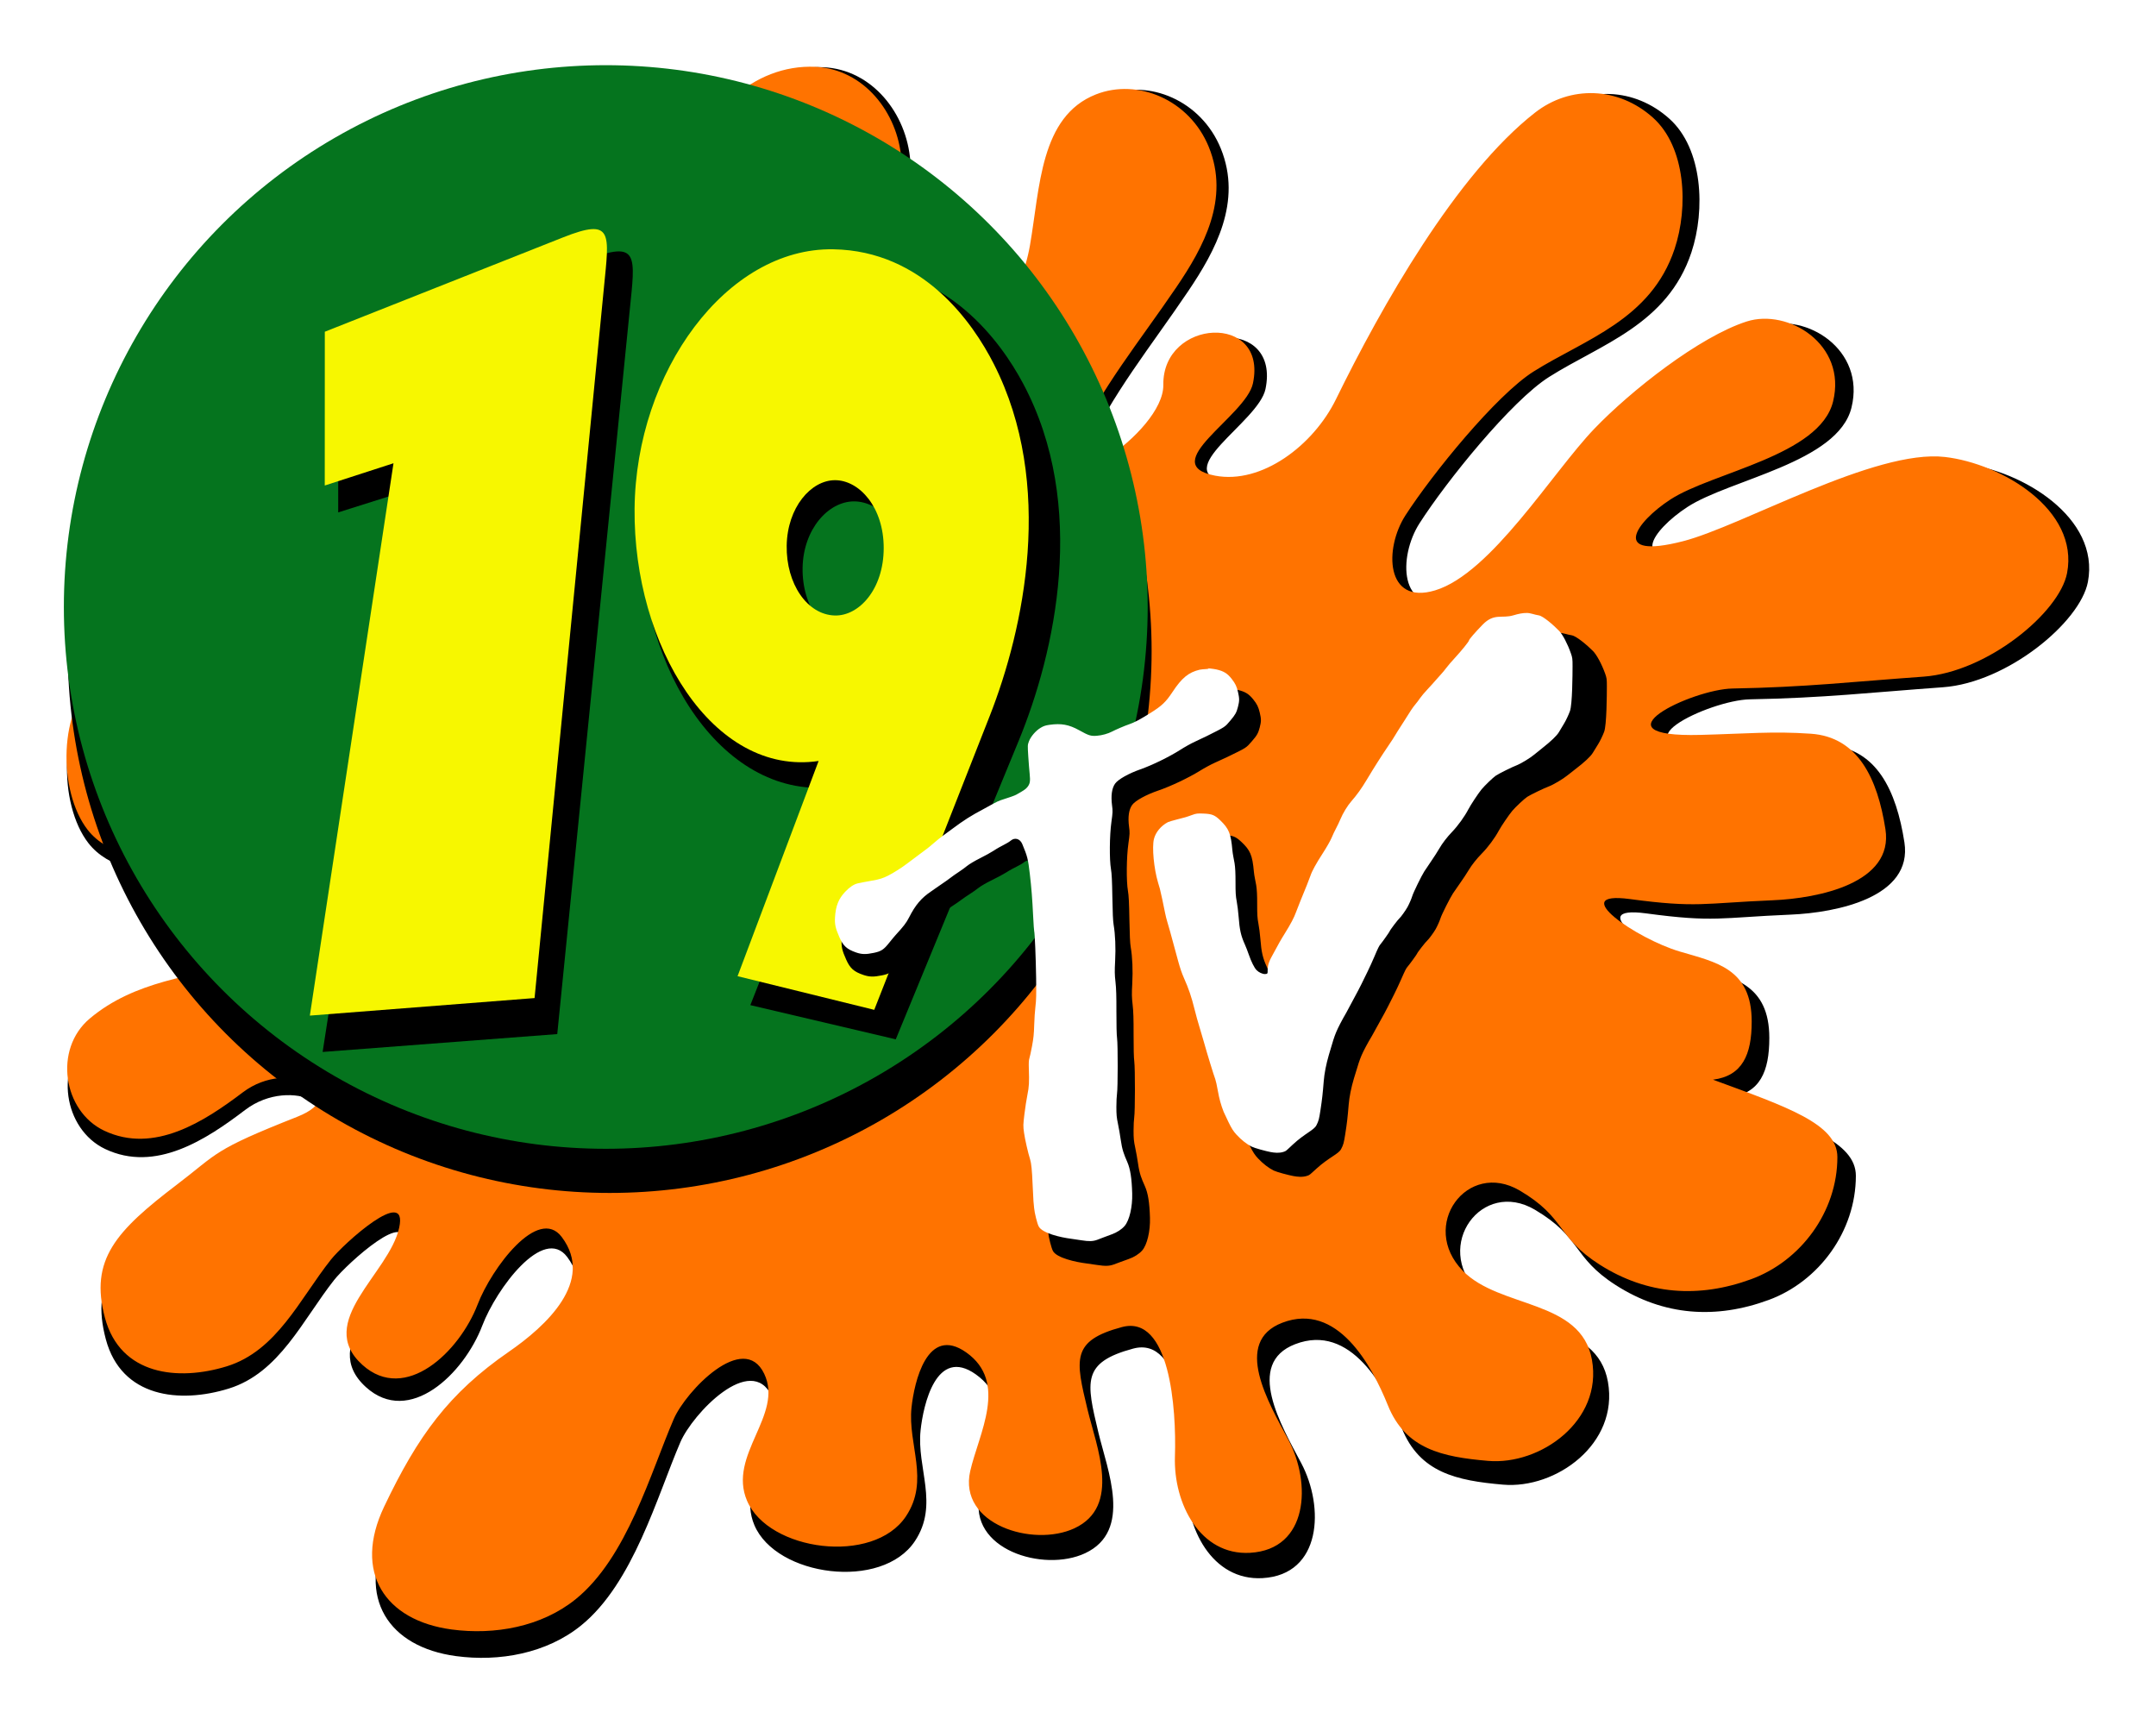 <?xml version="1.0" encoding="UTF-8" standalone="no"?>
<svg
   xmlns:dc="http://purl.org/dc/elements/1.1/"
   xmlns:cc="http://creativecommons.org/ns#"
   xmlns:rdf="http://www.w3.org/1999/02/22-rdf-syntax-ns#"
   xmlns:svg="http://www.w3.org/2000/svg"
   xmlns="http://www.w3.org/2000/svg"
   xmlns:sodipodi="http://sodipodi.sourceforge.net/DTD/sodipodi-0.dtd"
   xmlns:inkscape="http://www.inkscape.org/namespaces/inkscape"
   version="1.1"
   id="svg2"
   width="650"
   height="520"
   viewBox="0 0 650 520"
   sodipodi:docname="Nickelodeon El Salvador 19 (1999).svg"
   inkscape:version="1.0.1 (3bc2e813f5, 2020-09-07)">
  <defs
     id="defs6">
    <filter
       inkscape:collect="always"
       style="color-interpolation-filters:sRGB"
       id="filter998"
       x="-0.019"
       width="1.038"
       y="-0.019"
       height="1.038">
      <feGaussianBlur
         inkscape:collect="always"
         stdDeviation="0.761"
         id="feGaussianBlur1000" />
    </filter>
    <filter
       inkscape:collect="always"
       style="color-interpolation-filters:sRGB"
       id="filter1002"
       x="-0.035"
       width="1.07"
       y="-0.013"
       height="1.026">
      <feGaussianBlur
         inkscape:collect="always"
         stdDeviation="0.369"
         id="feGaussianBlur1004" />
    </filter>
    <filter
       inkscape:collect="always"
       style="color-interpolation-filters:sRGB"
       id="filter1021"
       x="-0.029"
       width="1.057"
       y="-0.014"
       height="1.028">
      <feGaussianBlur
         inkscape:collect="always"
         stdDeviation="0.382"
         id="feGaussianBlur1023" />
    </filter>
    <filter
       inkscape:collect="always"
       style="color-interpolation-filters:sRGB"
       id="filter1040"
       x="-0.017"
       width="1.035"
       y="-0.02"
       height="1.041">
      <feGaussianBlur
         inkscape:collect="always"
         stdDeviation="0.497"
         id="feGaussianBlur1042" />
    </filter>
    <filter
       inkscape:collect="always"
       style="color-interpolation-filters:sRGB"
       id="filter1059"
       x="-0.017"
       width="1.033"
       y="-0.021"
       height="1.043">
      <feGaussianBlur
         inkscape:collect="always"
         stdDeviation="1.252"
         id="feGaussianBlur1061" />
    </filter>
  </defs>
  <sodipodi:namedview
     pagecolor="#ffffff"
     bordercolor="#666666"
     borderopacity="1"
     objecttolerance="10"
     gridtolerance="10"
     guidetolerance="10"
     inkscape:pageopacity="0"
     inkscape:pageshadow="2"
     inkscape:window-width="1920"
     inkscape:window-height="1017"
     id="namedview4"
     showgrid="false"
     inkscape:zoom="0.5"
     inkscape:cx="260.30738"
     inkscape:cy="405.60929"
     inkscape:window-x="-8"
     inkscape:window-y="-8"
     inkscape:window-maximized="1"
     inkscape:current-layer="g10" />
  <g
     inkscape:groupmode="layer"
     inkscape:label="Image"
     id="g10">
    <path
       id="path2800-3"
       style="opacity:1;fill:#000000;fill-opacity:1;stroke:none;stroke-width:0.047;filter:url(#filter1059)"
       d="m 75.238,25.997 c -0.753,6.294 2.486,11.769 3.412,17.72 0.766,4.92 -2.679,9.195 -7.488,8.925 -4.724,-0.265 -5.992,-5.655 -5.73,-9.855 0.311,-4.989 0.632,-10.944 -3.212,-14.77 -3.688,-3.671 -9.655,-3.175 -13.001,0.284 -2.629,2.719 -5.015,6.659 -3.723,10.778 2.052,6.541 9.35,9.041 11.872,15.337 1.471,3.673 0.023,11.441 -4.18,9.446 -5.049,-2.397 -4.532,-10.068 -6.768,-15.078 -2.101,-4.707 -7.913,-6.539 -11.752,-2.363 -2.969,3.23 -3.015,8.269 0.028,11.381 3.752,3.838 7.237,7.727 12.472,9.163 3.121,0.856 7.153,-0.905 7.096,2.667 -0.103,6.493 -11.561,3.767 -16.736,1.321 -6.372,-3.012 -12.205,-2.681 -15.585,-0.171 -3.579,2.657 -3.606,10.301 -0.916,13.743 3.502,4.482 13.31,2.152 17.908,4.164 5.102,2.233 0.544,6.629 -3.769,7.757 -4.814,1.26 -9.897,1.621 -13.953,5.029 -3.275,2.752 -2.4,8.332 1.299,10.08 4.481,2.118 9.001,-0.838 12.45,-3.447 4.183,-3.164 10.105,0.137 4.889,2.195 -7.663,3.023 -7.054,3.235 -10.793,6.081 -5.469,4.163 -7.89,6.754 -6.482,11.988 1.388,5.16 6.569,5.699 10.931,4.358 4.509,-1.387 6.571,-6.061 9.363,-9.584 1.146,-1.447 6.97,-6.706 6.139,-2.88 -0.9,4.145 -7.61,8.452 -3.301,12.335 3.852,3.47 8.705,-1.158 10.349,-5.438 1.248,-3.249 5.439,-8.872 7.556,-6.055 2.986,3.974 -1.426,8.011 -4.753,10.309 -5.383,3.718 -8.167,7.535 -11.209,13.927 -2.804,5.892 0.073,10.225 6.066,11.029 3.846,0.516 8.059,-0.232 11.135,-2.714 4.63,-3.735 6.745,-11.395 8.821,-16.193 1.084,-2.506 6.277,-7.941 8.127,-4.069 1.767,3.7 -3.298,7.3 -1.543,11.408 1.933,4.526 11.34,5.802 14.275,1.404 2.167,-3.247 0.144,-6.447 0.503,-9.79 0.242,-2.253 1.398,-7.431 4.918,-4.94 3.79,2.682 1.124,7.291 0.356,10.658 -1.093,4.793 5.644,6.871 9.356,5.146 4.248,-1.974 1.985,-7.33 1.183,-10.671 -1.079,-4.49 -1.499,-6.184 3.087,-7.413 4.297,-1.151 4.908,7.3 4.765,11.628 -0.14,4.228 2.263,8.905 6.741,8.655 5.267,-0.294 5.523,-6.274 3.447,-10.162 -1.788,-3.348 -5.026,-8.798 -0.539,-10.514 4.923,-1.882 8.021,3.799 9.481,7.423 1.585,3.934 4.879,4.637 8.998,4.992 4.702,0.405 10.312,-3.595 9.335,-9.083 -0.971,-5.456 -8.269,-4.584 -11.601,-7.997 -3.949,-4.046 0.391,-9.986 5.111,-7.212 4.162,2.446 3.302,4.182 7.177,6.653 4.291,2.736 8.932,3.033 13.627,1.31 4.432,-1.626 7.735,-6.04 7.735,-10.969 0,-2.992 -4.54,-4.512 -11.174,-6.956 2.644,-0.336 3.477,-2.25 3.477,-5.22 0,-4.787 -3.218,-5.333 -6.477,-6.3 -3.84,-1.139 -10.239,-5.485 -4.468,-4.71 6.048,0.812 6.588,0.369 12.828,0.109 4.132,-0.172 10.887,-1.543 10.131,-6.388 -0.713,-4.564 -2.466,-8.282 -6.691,-8.577 -3.431,-0.24 -5.781,-0.002 -9.929,0.105 -9.867,0.254 -0.758,-4.103 2.875,-4.168 6.585,-0.117 10.763,-0.609 17.171,-1.067 5.709,-0.409 12.213,-5.745 12.893,-9.31 1.086,-5.692 -5.862,-9.832 -10.968,-10.428 -6.292,-0.734 -18.224,6.205 -23.537,7.569 -6.59,1.692 -4.285,-1.704 -1.121,-3.756 3.778,-2.45 13.402,-3.926 14.601,-8.792 1.268,-5.143 -4.044,-8.388 -7.757,-7.197 -4.23,1.356 -10.409,6.214 -13.708,9.658 -3.738,3.902 -9.26,12.983 -14.281,14.502 -4.468,1.352 -4.589,-3.759 -2.671,-6.737 2.385,-3.703 8.153,-10.813 11.52,-12.931 4.587,-2.885 10.529,-4.63 12.659,-11.007 1.262,-3.779 1.008,-9.155 -1.943,-11.801 -3.112,-2.791 -7.431,-2.919 -10.589,-0.454 -7.072,5.519 -13.815,17.436 -17.891,25.764 -2.028,4.144 -6.675,7.658 -10.852,6.862 -5.363,-1.022 2.773,-5.341 3.396,-8.295 1.344,-6.376 -8.133,-5.814 -8.052,0.139 0.059,4.342 -10.625,11.096 -8.101,5.686 2.565,-5.499 5.912,-9.509 9.285,-14.482 2.414,-3.56 4.815,-7.907 2.897,-12.597 -1.738,-4.25 -6.404,-6.179 -10.132,-4.711 -5.028,1.979 -5.024,8.37 -5.933,13.583 -0.792,4.543 -4.07,10.289 -8.863,12.067 -4.965,1.842 -8.039,-2.614 -5.653,-7.065 2.063,-3.849 3.309,-8.263 2.966,-12.775 -0.318,-4.183 -3.377,-8.08 -7.72,-8.287 -5.612,-0.268 -10.489,4.386 -11.165,10.037 z"
       sodipodi:nodetypes="ssssssssssssssssssssssssssssssssssssssssssssssssssssssssscsssssssssssssssssssssssssssssssssssss"
       transform="matrix(3.39,0,0,3.411,-44.629,-34.157)" />
    <path
       id="path2800"
       style="opacity:1;fill:#ff7300;fill-opacity:1;stroke:none;stroke-width:0.157"
       d="m 208.373,53.819 c -2.527,21.116 8.342,39.482 11.449,59.445 2.569,16.506 -8.99,30.847 -25.128,29.942 -15.852,-0.889 -20.108,-18.973 -19.229,-33.062 1.044,-16.738 2.119,-36.716 -10.779,-49.55 -12.376,-12.314 -32.402,-10.653 -43.628,0.954 -8.821,9.12 -16.831,22.341 -12.495,36.159 6.886,21.943 31.378,30.332 39.84,51.451 4.938,12.324 0.079,38.384 -14.026,31.691 -16.942,-8.04 -15.21,-33.777 -22.713,-50.582 -7.05,-15.791 -26.554,-21.937 -39.438,-7.928 -9.964,10.834 -10.117,27.74 0.092,38.181 12.591,12.877 24.288,25.923 41.853,30.739 10.475,2.872 24.003,-3.036 23.812,8.946 -0.347,21.783 -38.798,12.637 -56.164,4.432 -21.384,-10.104 -40.959,-8.993 -52.302,-0.574 -12.011,8.914 -12.101,34.556 -3.075,46.106 11.751,15.037 44.667,7.218 60.097,13.97 17.122,7.493 1.824,22.24 -12.647,26.024 -16.156,4.225 -33.214,5.437 -46.826,16.871 -10.992,9.233 -8.055,27.95 4.36,33.817 15.037,7.106 30.206,-2.812 41.781,-11.563 14.039,-10.614 33.909,0.46 16.407,7.363 -25.716,10.143 -23.672,10.853 -36.22,20.402 -18.353,13.965 -26.477,22.66 -21.751,40.218 4.659,17.31 22.045,19.119 36.684,14.619 15.132,-4.652 22.052,-20.332 31.421,-32.153 3.847,-4.853 23.39,-22.497 20.602,-9.663 -3.021,13.904 -25.539,28.354 -11.076,41.381 12.925,11.643 29.213,-3.886 34.731,-18.242 4.19,-10.901 18.251,-29.765 25.358,-20.312 10.022,13.33 -4.786,26.875 -15.949,34.583 -18.065,12.473 -27.408,25.278 -37.616,46.722 -9.411,19.768 0.244,34.302 20.355,37 12.908,1.731 27.044,-0.778 37.368,-9.105 15.538,-12.531 22.636,-38.229 29.601,-54.323 3.639,-8.407 21.066,-26.641 27.273,-13.652 5.931,12.411 -11.069,24.49 -5.179,38.273 6.488,15.184 38.054,19.466 47.904,4.71 7.272,-10.894 0.484,-21.627 1.689,-32.843 0.812,-7.558 4.691,-24.929 16.503,-16.573 12.72,8.998 3.771,24.459 1.194,35.755 -3.668,16.08 18.942,23.051 31.396,17.265 14.256,-6.623 6.663,-24.589 3.97,-35.797 -3.619,-15.063 -5.032,-20.745 10.359,-24.868 14.422,-3.863 16.47,24.49 15.99,39.011 -0.469,14.184 7.594,29.875 22.622,29.037 17.675,-0.985 18.534,-21.049 11.569,-34.092 -5.999,-11.233 -16.868,-29.514 -1.807,-35.271 16.52,-6.315 26.919,12.743 31.818,24.901 5.318,13.198 16.374,15.556 30.197,16.747 15.78,1.36 34.604,-12.06 31.326,-30.47 -3.258,-18.303 -27.751,-15.379 -38.932,-26.829 -13.253,-13.573 1.314,-33.502 17.151,-24.195 13.966,8.207 11.082,14.031 24.086,22.32 14.398,9.178 29.974,10.175 45.731,4.394 14.872,-5.456 25.959,-20.262 25.959,-36.797 0,-10.037 -15.237,-15.136 -37.5,-23.336 8.874,-1.127 11.668,-7.549 11.668,-17.51 0,-16.059 -10.8,-17.891 -21.735,-21.134 -12.888,-3.823 -34.361,-18.401 -14.995,-15.802 20.295,2.724 22.11,1.239 43.051,0.366 13.867,-0.578 36.537,-5.177 33.997,-21.43 -2.392,-15.31 -8.274,-27.783 -22.455,-28.775 -11.512,-0.805 -19.401,-0.005 -33.32,0.353 -33.112,0.852 -2.542,-13.766 9.648,-13.982 22.099,-0.391 36.12,-2.042 57.624,-3.58 19.159,-1.37 40.984,-19.273 43.267,-31.233 3.644,-19.097 -19.672,-32.985 -36.806,-34.984 -21.116,-2.464 -61.156,20.816 -78.986,25.393 -22.116,5.677 -14.379,-5.717 -3.761,-12.6 12.679,-8.218 44.975,-13.172 49,-29.494 4.255,-17.254 -13.57,-28.138 -26.033,-24.145 -14.194,4.549 -34.932,20.846 -46.002,32.4 -12.544,13.092 -31.074,43.554 -47.924,48.65 -14.994,4.535 -15.401,-12.61 -8.963,-22.602 8.004,-12.422 27.361,-36.276 38.661,-43.381 15.393,-9.678 35.333,-15.533 42.482,-36.925 4.237,-12.678 3.384,-30.713 -6.519,-39.59 -10.444,-9.362 -24.938,-9.792 -35.536,-1.524 -23.734,18.516 -46.363,58.494 -60.039,86.433 -6.805,13.902 -22.402,25.69 -36.419,23.019 -17.997,-3.429 9.307,-17.919 11.397,-27.828 4.512,-21.391 -27.293,-19.506 -27.021,0.466 0.199,14.566 -35.655,37.225 -27.186,19.076 8.609,-18.45 19.84,-31.9 31.158,-48.583 8.103,-11.944 16.158,-26.525 9.723,-42.26 -5.831,-14.258 -21.489,-20.728 -34.001,-15.806 -16.872,6.638 -16.861,28.08 -19.91,45.569 -2.657,15.242 -13.659,34.516 -29.744,40.483 -16.66,6.18 -26.977,-8.769 -18.969,-23.702 6.924,-12.912 11.106,-27.721 9.954,-42.857 -1.068,-14.032 -11.334,-27.108 -25.906,-27.803 -18.832,-0.898 -35.199,14.715 -37.467,33.671 z"
       sodipodi:nodetypes="ssssssssssssssssssssssssssssssssssssssssssssssssssssssssscsssssssssssssssssssssssssssssssssssss" />
    <circle
       style="opacity:1;fill:#000000;fill-opacity:1;fill-rule:evenodd;stroke-width:0;stroke-linecap:round;stroke-linejoin:round;paint-order:fill markers stroke;filter:url(#filter998)"
       id="path837-1"
       cx="67.916"
       cy="68.457"
       r="48.684"
       transform="matrix(3.356,0,0,3.355,-44.115,-33.397)" />
    <ellipse
       style="opacity:1;fill:#05741e;fill-opacity:1;fill-rule:evenodd;stroke-width:0;stroke-linecap:round;stroke-linejoin:round;paint-order:fill markers stroke"
       id="path837"
       cx="182.631"
       cy="182.976"
       rx="163.379"
       ry="163.326" />
    <path
       id="path2995-8"
       d="M 92.197,102.077 101.619,76.723 C 104.396,69.249 106.954,56.756 101.946,46.37 100.22,42.79 96.167,36.621 88.867,36.484 80.159,36.321 72.762,47.034 72.653,58.85 72.544,70.665 79.038,81.964 87.66,80.614 L 81.052,99.173 Z M 88.987,68.067 c -2.251,-0.059 -3.979,-2.728 -3.93,-6.022 0.049,-3.294 1.979,-5.653 3.95,-5.648 1.97,0.005 3.972,2.328 3.961,5.873 -0.01,3.545 -2.02,5.847 -3.982,5.796 z"
       style="opacity:1;fill:#000000;fill-opacity:1;stroke:none;stroke-width:1.122;stroke-miterlimit:4;stroke-dasharray:none;stroke-opacity:1;filter:url(#filter1021)"
       inkscape:connector-curvature="0"
       sodipodi:nodetypes="csssscccsssss"
       transform="matrix(3.934,0,0,3.55,-92.644,-49.07)" />
    <path
       id="path2995"
       d="m 263.57,304.417 34.832,-88.622 c 10.268,-26.123 19.724,-69.794 1.211,-106.096 -6.381,-12.514 -21.364,-34.075 -48.354,-34.553 -32.191,-0.571 -59.538,36.875 -59.942,78.175 -0.404,41.3 23.605,80.795 55.479,76.077 l -24.43,64.868 z M 251.704,185.539 c -8.32,-0.205 -14.709,-9.535 -14.527,-21.048 0.182,-11.513 7.318,-19.759 14.602,-19.74 7.284,0.019 14.683,8.138 14.645,20.528 -0.038,12.39 -7.467,20.439 -14.72,20.26 z"
       style="opacity:1;fill:#f7f700;fill-opacity:1;stroke:none;stroke-width:4.034;stroke-miterlimit:4;stroke-dasharray:none;stroke-opacity:1"
       inkscape:connector-curvature="0"
       sodipodi:nodetypes="csssscccsssss" />
    <path
       id="path2995-3-5"
       d="m 63.308,99.976 5.905,-62.382 c 0.452,-4.776 0.802,-6.146 -3.476,-4.399 l -20.287,8.284 -0.005,13.5 5.851,-1.953 -7.121,48.491 z"
       style="opacity:1;fill:#000000;fill-opacity:1;stroke:none;stroke-width:1.157;stroke-miterlimit:4;stroke-dasharray:none;stroke-opacity:1;filter:url(#filter1002)"
       inkscape:connector-curvature="0"
       sodipodi:nodetypes="cssccccc"
       transform="matrix(3.697,0,0,3.495,-66.047,-37.691)" />
    <path
       id="path2995-3"
       d="M 161.166,300.865 182.079,86.66 c 1.601,-16.4 2.842,-21.104 -12.31,-15.105 l -71.842,28.446 -0.017,46.356 20.721,-6.708 -25.217,166.506 z"
       style="opacity:1;fill:#f7f700;fill-opacity:1;stroke:none;stroke-width:4.034;stroke-miterlimit:4;stroke-dasharray:none;stroke-opacity:1"
       inkscape:connector-curvature="0"
       sodipodi:nodetypes="cssccccc" />
    <path
       id="path534-5"
       style="display:inline;opacity:1;fill:#000000;fill-opacity:1;stroke:none;stroke-width:0.058;filter:url(#filter1040)"
       d="m 154.353,65.544 c 0.392,0.059 1.359,0.889 1.895,1.444 0.334,0.346 0.776,1.187 1.087,2.064 0.149,0.422 0.164,0.534 0.162,1.22 -0.002,0.736 -0.014,3.544 -0.246,4.174 -0.13,0.356 -0.373,0.869 -0.539,1.139 -0.166,0.271 -0.382,0.631 -0.48,0.8 -0.194,0.333 -0.75,0.865 -1.596,1.527 -0.288,0.225 -0.612,0.485 -0.721,0.579 -0.33,0.284 -1.247,0.842 -1.606,0.977 -0.433,0.163 -1.657,0.768 -1.963,0.971 -0.253,0.168 -1.044,0.926 -1.337,1.281 -0.297,0.36 -1.005,1.427 -1.219,1.838 -0.352,0.675 -0.97,1.531 -1.512,2.095 -0.481,0.5 -0.923,1.074 -1.209,1.569 -0.162,0.28 -0.493,0.795 -0.735,1.144 -0.243,0.349 -0.54,0.79 -0.662,0.981 -0.268,0.423 -1.009,1.936 -1.113,2.273 -0.084,0.271 -0.287,0.74 -0.447,1.031 -0.16,0.291 -0.626,0.943 -0.738,1.032 -0.139,0.111 -0.928,1.15 -0.928,1.223 0,0.041 -0.712,1.045 -0.843,1.19 -0.132,0.146 -0.239,0.36 -0.592,1.193 -0.165,0.388 -0.443,0.998 -0.619,1.356 -0.176,0.358 -0.434,0.883 -0.573,1.166 -0.139,0.283 -0.277,0.552 -0.306,0.597 -0.029,0.045 -0.265,0.484 -0.524,0.976 -0.259,0.492 -0.524,0.985 -0.589,1.095 -0.398,0.678 -0.77,1.394 -0.943,1.813 -0.183,0.445 -0.286,0.763 -0.679,2.11 -0.252,0.865 -0.419,1.719 -0.476,2.441 -0.092,1.155 -0.151,1.685 -0.304,2.685 -0.131,0.854 -0.168,0.995 -0.375,1.402 -0.239,0.47 -1.07,0.742 -2.218,1.81 -0.618,0.575 -0.592,0.581 -0.848,0.665 -0.41,0.134 -0.847,0.086 -1.222,0.015 -0.454,-0.086 -1.466,-0.361 -1.756,-0.503 -0.445,-0.219 -0.962,-0.626 -1.406,-1.108 -0.297,-0.322 -0.458,-0.574 -0.756,-1.184 -0.208,-0.426 -0.408,-0.849 -0.444,-0.941 -0.256,-0.655 -0.41,-1.212 -0.543,-1.964 -0.084,-0.477 -0.19,-0.957 -0.236,-1.067 -0.116,-0.278 -0.774,-2.42 -1.066,-3.469 -0.134,-0.479 -0.331,-1.145 -0.438,-1.481 -0.107,-0.335 -0.301,-1.038 -0.431,-1.56 -0.286,-1.148 -0.538,-1.892 -0.981,-2.884 -0.201,-0.45 -0.361,-0.914 -0.54,-1.568 -0.114,-0.415 -0.3,-1.095 -0.413,-1.511 -0.114,-0.415 -0.267,-0.977 -0.341,-1.249 -0.074,-0.272 -0.192,-0.677 -0.261,-0.901 -0.069,-0.224 -0.161,-0.59 -0.204,-0.813 -0.123,-0.641 -0.432,-2.074 -0.488,-2.265 -0.028,-0.096 -0.106,-0.357 -0.173,-0.581 -0.386,-1.292 -0.573,-3.258 -0.383,-4.035 0.153,-0.629 0.653,-1.233 1.301,-1.573 0.079,-0.042 0.443,-0.15 0.809,-0.242 0.816,-0.205 0.903,-0.231 1.445,-0.426 0.395,-0.143 0.488,-0.154 1.07,-0.131 0.791,0.032 1.048,0.136 1.566,0.635 0.791,0.764 0.986,1.214 1.12,2.746 0.037,0.423 0.149,0.877 0.206,1.229 0.065,0.402 0.092,0.939 0.089,1.768 -0.002,0.956 0.019,1.306 0.11,1.776 0.062,0.322 0.141,0.949 0.175,1.394 0.097,1.272 0.216,1.8 0.595,2.638 0.094,0.208 0.256,0.626 0.361,0.929 0.22,0.639 0.515,1.228 0.721,1.435 0.208,0.21 0.543,0.366 0.785,0.366 0.523,0 -0.058,-0.36 0.582,-1.543 0.382,-0.706 0.598,-1.104 0.769,-1.404 0.17,-0.3 0.294,-0.503 0.491,-0.82 0.558,-0.894 0.865,-1.475 1.048,-1.982 0.089,-0.246 0.268,-0.703 0.398,-1.015 0.46,-1.105 0.867,-2.122 0.943,-2.358 0.14,-0.436 0.524,-1.135 1.158,-2.111 0.345,-0.53 0.712,-1.172 0.817,-1.427 0.105,-0.254 0.293,-0.651 0.417,-0.881 0.125,-0.23 0.312,-0.622 0.415,-0.871 0.225,-0.541 0.657,-1.246 1.008,-1.646 0.509,-0.579 0.957,-1.2 1.394,-1.931 0.245,-0.41 0.527,-0.873 0.626,-1.027 0.099,-0.154 0.301,-0.475 0.449,-0.712 0.238,-0.382 0.623,-0.964 1.386,-2.094 0.167,-0.247 0.322,-0.539 0.46,-0.747 0.127,-0.19 0.362,-0.556 0.524,-0.814 0.687,-1.098 0.888,-1.398 1.126,-1.68 0.139,-0.164 0.343,-0.433 0.453,-0.597 0.111,-0.164 0.419,-0.528 0.684,-0.808 0.266,-0.281 0.618,-0.669 0.782,-0.863 0.165,-0.194 0.391,-0.448 0.504,-0.565 0.113,-0.117 0.319,-0.367 0.459,-0.556 0.14,-0.189 0.517,-0.626 0.837,-0.971 0.575,-0.618 1.281,-1.491 1.281,-1.582 0,-0.095 0.58,-0.764 1.283,-1.481 1.07,-1.091 1.782,-0.535 2.863,-0.86 0.487,-0.146 0.875,-0.219 1.244,-0.218 0.368,0.001 0.695,0.161 1.124,0.225 z m -30.821,4.938 c -0.245,-0.053 0.496,0.026 0.772,0.088 0.677,0.153 1.029,0.371 1.427,0.883 0.339,0.436 0.461,0.691 0.582,1.211 0.142,0.613 0.141,0.818 -0.002,1.382 -0.134,0.527 -0.248,0.731 -0.707,1.272 -0.264,0.311 -0.375,0.452 -0.642,0.627 -0.267,0.175 -0.691,0.383 -1.583,0.829 -0.292,0.146 -0.787,0.379 -1.098,0.518 -0.312,0.139 -0.928,0.482 -1.37,0.762 -1.014,0.644 -2.606,1.418 -3.707,1.803 -1.086,0.379 -2.061,0.929 -2.344,1.32 -0.305,0.424 -0.405,1.128 -0.286,2.027 0.07,0.531 0.065,0.647 -0.06,1.548 -0.175,1.249 -0.195,3.481 -0.04,4.372 0.071,0.41 0.104,1.08 0.129,2.614 0.023,1.402 0.06,2.221 0.117,2.556 0.154,0.898 0.206,2.151 0.141,3.369 -0.051,0.95 -0.046,1.264 0.032,1.946 0.069,0.604 0.091,1.318 0.087,2.772 -0.004,1.208 0.02,2.155 0.062,2.469 0.082,0.618 0.077,4.628 -0.006,5.154 -0.031,0.196 -0.058,0.748 -0.058,1.225 0,0.716 0.025,0.991 0.147,1.566 0.082,0.383 0.197,1.05 0.257,1.481 0.132,0.95 0.303,1.364 0.608,2.062 0.287,0.658 0.421,1.508 0.462,2.934 0.035,1.237 -0.256,2.492 -0.701,3.013 -0.273,0.321 -0.732,0.619 -1.214,0.788 -0.218,0.077 -0.54,0.196 -0.715,0.265 -0.175,0.069 -0.449,0.174 -0.61,0.233 -0.417,0.154 -0.775,0.166 -1.499,0.051 -0.35,-0.056 -0.779,-0.119 -0.954,-0.141 -0.956,-0.121 -2.701,-0.507 -3.029,-1.16 -0.139,-0.277 -0.378,-1.238 -0.418,-1.684 -0.02,-0.224 -0.048,-0.511 -0.062,-0.639 -0.014,-0.128 -0.051,-0.834 -0.081,-1.569 -0.053,-1.307 -0.12,-1.974 -0.232,-2.324 -0.188,-0.587 -0.488,-1.899 -0.566,-2.476 -0.088,-0.649 -0.086,-0.717 0.037,-1.738 0.07,-0.584 0.196,-1.391 0.278,-1.793 0.155,-0.756 0.176,-1.141 0.132,-2.445 -0.017,-0.499 -0.002,-0.791 0.049,-0.935 0.041,-0.115 0.152,-0.625 0.247,-1.133 0.138,-0.733 0.18,-1.141 0.203,-1.969 0.016,-0.575 0.069,-1.361 0.118,-1.746 0.071,-0.555 0.084,-1.095 0.062,-2.614 -0.027,-1.868 -0.124,-4.193 -0.182,-4.378 -0.016,-0.051 -0.056,-0.615 -0.088,-1.254 -0.093,-1.848 -0.16,-2.701 -0.32,-4.067 -0.16,-1.376 -0.222,-1.617 -0.699,-2.759 -0.22,-0.526 -0.708,-0.614 -1.042,-0.346 -0.451,0.36 -0.825,0.435 -1.665,0.984 -0.224,0.146 -0.783,0.453 -1.243,0.682 -0.477,0.238 -0.995,0.545 -1.206,0.717 -0.204,0.165 -0.555,0.42 -0.78,0.565 -0.226,0.145 -0.567,0.385 -0.758,0.532 -0.191,0.148 -0.542,0.397 -0.78,0.554 -0.349,0.231 -0.721,0.507 -1.01,0.7 -0.927,0.62 -1.478,1.267 -2.077,2.444 -0.245,0.482 -0.494,0.806 -1.237,1.612 -0.114,0.123 -0.386,0.45 -0.606,0.726 -0.51,0.641 -0.75,0.798 -1.438,0.94 -0.745,0.154 -1.122,0.145 -1.657,-0.04 -0.852,-0.295 -1.195,-0.607 -1.544,-1.406 -0.372,-0.85 -0.451,-1.208 -0.412,-1.868 0.062,-1.042 0.331,-1.714 0.945,-2.36 0.414,-0.437 0.814,-0.705 1.165,-0.783 0.36,-0.08 0.767,-0.158 1.338,-0.256 0.68,-0.117 1.02,-0.223 1.503,-0.466 0.512,-0.258 1.332,-0.78 1.821,-1.159 0.223,-0.173 0.638,-0.485 0.925,-0.692 0.288,-0.207 0.607,-0.45 0.867,-0.645 0.127,-0.095 0.426,-0.342 0.665,-0.55 0.239,-0.208 0.597,-0.497 0.797,-0.641 0.199,-0.144 0.592,-0.431 0.872,-0.639 1.154,-0.856 1.743,-1.228 2.984,-1.885 0.254,-0.135 0.645,-0.349 0.868,-0.476 0.223,-0.127 0.535,-0.273 0.694,-0.323 0.864,-0.275 1.289,-0.425 1.445,-0.512 0.686,-0.383 0.854,-0.495 1.007,-0.67 0.272,-0.311 0.321,-0.561 0.246,-1.257 -0.035,-0.329 -0.094,-1.069 -0.131,-1.644 -0.065,-1.025 -0.064,-1.052 0.063,-1.387 0.17,-0.448 0.63,-0.983 1.079,-1.254 0.281,-0.17 0.458,-0.229 0.838,-0.283 1.095,-0.154 1.815,-0.023 2.766,0.505 0.893,0.495 1.08,0.554 1.642,0.513 0.472,-0.035 1.049,-0.193 1.422,-0.39 0.338,-0.179 1.224,-0.556 1.561,-0.666 0.48,-0.156 1.033,-0.448 2.023,-1.066 1.06,-0.662 1.433,-1.017 2.049,-1.947 0.869,-1.311 1.489,-1.819 2.525,-2.069 0.294,-0.071 1.045,-0.058 0.8,-0.112 z"
       sodipodi:nodetypes="sssssssssssssssssssssssssssssssssssssssssssssssssssssssssssssssssssssssssssssssssssssssssssssssssssssssssssssssssssssssssssssssssssssssssssssssssssssssssssssssssssssssssssssssssssssssssssssssss"
       transform="matrix(3.356,0,0,3.268,-44.115,-22.671)" />
    <path
       id="path534"
       style="display:inline;opacity:1;fill:#ffffff;fill-opacity:1;stroke:none;stroke-width:0.188"
       d="m 463.933,185.507 c 1.267,0.19 4.395,2.882 6.129,4.683 1.079,1.122 2.512,3.849 3.515,6.695 0.482,1.369 0.53,1.733 0.523,3.957 -0.007,2.386 -0.046,11.494 -0.794,13.537 -0.422,1.154 -1.206,2.817 -1.742,3.695 -0.536,0.878 -1.235,2.046 -1.553,2.595 -0.626,1.079 -2.425,2.805 -5.163,4.952 -0.931,0.73 -1.98,1.574 -2.331,1.878 -1.066,0.921 -4.035,2.731 -5.195,3.168 -1.402,0.527 -5.359,2.49 -6.348,3.149 -0.817,0.545 -3.376,3.003 -4.324,4.155 -0.961,1.168 -3.25,4.627 -3.943,5.961 -1.138,2.188 -3.137,4.967 -4.89,6.795 -1.556,1.622 -2.985,3.483 -3.909,5.089 -0.523,0.91 -1.593,2.579 -2.378,3.71 -0.785,1.131 -1.748,2.563 -2.14,3.182 -0.868,1.37 -3.265,6.279 -3.601,7.373 -0.27,0.879 -0.929,2.399 -1.446,3.343 -0.519,0.945 -2.024,3.059 -2.386,3.348 -0.45,0.36 -3.002,3.731 -3.002,3.965 0,0.132 -2.302,3.388 -2.727,3.859 -0.428,0.473 -0.772,1.168 -1.916,3.87 -0.532,1.258 -1.434,3.238 -2.004,4.4 -0.57,1.161 -1.404,2.864 -1.853,3.783 -0.45,0.919 -0.895,1.791 -0.988,1.936 -0.093,0.145 -0.856,1.569 -1.694,3.166 -0.839,1.597 -1.696,3.195 -1.905,3.553 -1.288,2.199 -2.492,4.52 -3.05,5.879 -0.593,1.444 -0.926,2.475 -2.197,6.843 -0.816,2.805 -1.355,5.576 -1.54,7.919 -0.296,3.747 -0.49,5.466 -0.984,8.709 -0.422,2.771 -0.544,3.226 -1.214,4.548 -0.773,1.525 -3.462,2.406 -7.175,5.869 -2,1.866 -1.916,1.885 -2.742,2.156 -1.326,0.435 -2.739,0.279 -3.953,0.048 -1.467,-0.279 -4.742,-1.171 -5.679,-1.633 -1.438,-0.709 -3.111,-2.031 -4.547,-3.595 -0.96,-1.045 -1.48,-1.862 -2.444,-3.84 -0.674,-1.382 -1.319,-2.754 -1.435,-3.052 -0.828,-2.124 -1.326,-3.931 -1.755,-6.369 -0.272,-1.547 -0.616,-3.103 -0.764,-3.459 -0.374,-0.903 -2.504,-7.848 -3.449,-11.25 -0.432,-1.554 -1.069,-3.715 -1.417,-4.803 -0.347,-1.088 -0.975,-3.366 -1.395,-5.061 -0.923,-3.724 -1.742,-6.136 -3.173,-9.354 -0.649,-1.459 -1.167,-2.964 -1.748,-5.086 -0.368,-1.347 -0.97,-3.553 -1.337,-4.9 -0.367,-1.347 -0.862,-3.169 -1.102,-4.049 -0.24,-0.881 -0.621,-2.195 -0.845,-2.921 -0.224,-0.725 -0.521,-1.913 -0.66,-2.638 -0.399,-2.08 -1.397,-6.726 -1.58,-7.348 -0.092,-0.311 -0.342,-1.159 -0.558,-1.884 -1.248,-4.19 -1.853,-10.566 -1.24,-13.086 0.496,-2.039 2.113,-3.999 4.209,-5.101 0.256,-0.135 1.434,-0.487 2.618,-0.785 2.641,-0.664 2.922,-0.748 4.674,-1.383 1.279,-0.464 1.579,-0.5 3.46,-0.425 2.558,0.103 3.39,0.441 5.064,2.061 2.56,2.477 3.189,3.939 3.622,8.906 0.119,1.371 0.481,2.844 0.665,3.985 0.21,1.303 0.296,3.047 0.289,5.735 -0.007,3.099 0.062,4.237 0.357,5.76 0.202,1.044 0.457,3.079 0.566,4.522 0.312,4.125 0.698,5.838 1.926,8.557 0.304,0.674 0.829,2.03 1.167,3.014 0.71,2.073 1.666,3.982 2.332,4.655 0.673,0.68 1.756,1.186 2.539,1.186 1.692,0 -0.189,-1.169 1.881,-5.005 1.236,-2.289 1.936,-3.579 2.486,-4.553 0.55,-0.974 0.951,-1.632 1.59,-2.658 1.804,-2.9 2.796,-4.783 3.389,-6.428 0.288,-0.799 0.867,-2.28 1.286,-3.292 1.487,-3.583 2.804,-6.883 3.05,-7.648 0.454,-1.413 1.696,-3.682 3.746,-6.845 1.115,-1.72 2.304,-3.801 2.642,-4.627 0.339,-0.825 0.947,-2.112 1.35,-2.857 0.403,-0.746 1.008,-2.016 1.343,-2.825 0.728,-1.755 2.125,-4.043 3.26,-5.337 1.645,-1.877 3.096,-3.892 4.508,-6.261 0.793,-1.331 1.706,-2.831 2.025,-3.331 0.319,-0.5 0.973,-1.54 1.452,-2.31 0.771,-1.24 2.014,-3.126 4.483,-6.791 0.54,-0.801 1.04,-1.749 1.489,-2.424 0.41,-0.616 1.172,-1.804 1.694,-2.641 2.221,-3.562 2.871,-4.534 3.643,-5.45 0.449,-0.532 1.109,-1.404 1.466,-1.936 0.358,-0.532 1.354,-1.712 2.213,-2.621 0.859,-0.91 1.998,-2.169 2.53,-2.798 0.532,-0.629 1.266,-1.454 1.631,-1.832 0.364,-0.378 1.033,-1.19 1.485,-1.803 0.453,-0.614 1.672,-2.031 2.709,-3.149 1.859,-2.005 4.144,-4.835 4.144,-5.132 0,-0.309 1.875,-2.479 4.148,-4.803 3.46,-3.538 5.764,-1.736 9.261,-2.79 1.575,-0.475 2.831,-0.711 4.023,-0.707 1.192,0.003 2.249,0.521 3.635,0.729 z m -99.692,16.014 c -0.792,-0.173 1.606,0.083 2.496,0.286 2.19,0.498 3.329,1.204 4.614,2.863 1.097,1.415 1.493,2.24 1.882,3.928 0.458,1.988 0.457,2.653 -0.007,4.482 -0.433,1.708 -0.801,2.372 -2.286,4.124 -0.855,1.008 -1.211,1.466 -2.076,2.033 -0.864,0.567 -2.236,1.243 -5.12,2.688 -0.945,0.474 -2.544,1.23 -3.553,1.681 -1.009,0.451 -3.003,1.563 -4.43,2.473 -3.279,2.088 -8.429,4.6 -11.99,5.848 -3.511,1.23 -6.667,3.012 -7.58,4.282 -0.988,1.374 -1.308,3.658 -0.926,6.573 0.226,1.723 0.211,2.1 -0.196,5.02 -0.565,4.052 -0.631,11.29 -0.13,14.18 0.231,1.331 0.338,3.503 0.418,8.478 0.073,4.546 0.194,7.202 0.38,8.291 0.497,2.914 0.668,6.975 0.457,10.927 -0.164,3.081 -0.148,4.101 0.104,6.313 0.223,1.958 0.296,4.273 0.28,8.991 -0.013,3.917 0.065,6.989 0.2,8.008 0.266,2.005 0.25,15.01 -0.02,16.717 -0.101,0.637 -0.188,2.425 -0.188,3.974 0,2.324 0.08,3.213 0.476,5.078 0.264,1.243 0.638,3.404 0.833,4.803 0.428,3.081 0.979,4.422 1.966,6.689 0.93,2.135 1.362,4.891 1.493,9.514 0.114,4.011 -0.829,8.083 -2.266,9.774 -0.883,1.04 -2.367,2.006 -3.928,2.557 -0.706,0.249 -1.748,0.636 -2.313,0.86 -0.566,0.224 -1.453,0.565 -1.973,0.757 -1.348,0.498 -2.506,0.538 -4.849,0.164 -1.131,-0.18 -2.519,-0.387 -3.085,-0.459 -3.091,-0.392 -8.736,-1.644 -9.798,-3.764 -0.451,-0.9 -1.222,-4.016 -1.351,-5.46 -0.065,-0.725 -0.155,-1.659 -0.201,-2.073 -0.046,-0.415 -0.164,-2.704 -0.261,-5.087 -0.173,-4.24 -0.39,-6.402 -0.752,-7.537 -0.608,-1.904 -1.579,-6.16 -1.831,-8.03 -0.285,-2.105 -0.28,-2.325 0.119,-5.637 0.228,-1.895 0.633,-4.512 0.9,-5.816 0.501,-2.451 0.568,-3.702 0.426,-7.93 -0.055,-1.618 -0.007,-2.566 0.159,-3.031 0.132,-0.372 0.491,-2.026 0.801,-3.675 0.446,-2.376 0.583,-3.699 0.657,-6.388 0.051,-1.865 0.223,-4.414 0.383,-5.662 0.23,-1.801 0.272,-3.551 0.2,-8.478 -0.088,-6.058 -0.402,-13.599 -0.59,-14.199 -0.052,-0.165 -0.181,-1.996 -0.285,-4.068 -0.302,-5.994 -0.519,-8.76 -1.034,-13.189 -0.519,-4.461 -0.718,-5.244 -2.261,-8.948 -0.712,-1.708 -2.289,-1.991 -3.371,-1.124 -1.459,1.169 -2.67,1.411 -5.384,3.19 -0.724,0.475 -2.533,1.47 -4.02,2.212 -1.544,0.77 -3.217,1.767 -3.901,2.324 -0.658,0.537 -1.794,1.362 -2.524,1.833 -0.73,0.471 -1.833,1.247 -2.451,1.726 -0.617,0.479 -1.753,1.288 -2.524,1.798 -1.129,0.748 -2.332,1.643 -3.268,2.27 -3,2.01 -4.78,4.11 -6.719,7.927 -0.794,1.562 -1.599,2.613 -4.001,5.228 -0.367,0.4 -1.249,1.46 -1.96,2.356 -1.65,2.079 -2.426,2.587 -4.653,3.05 -2.41,0.501 -3.63,0.472 -5.359,-0.13 -2.755,-0.958 -3.864,-1.97 -4.996,-4.561 -1.204,-2.755 -1.459,-3.919 -1.331,-6.058 0.202,-3.38 1.071,-5.558 3.056,-7.655 1.34,-1.416 2.632,-2.286 3.77,-2.538 1.164,-0.258 2.481,-0.511 4.329,-0.83 2.199,-0.38 3.301,-0.723 4.862,-1.511 1.657,-0.837 4.309,-2.53 5.891,-3.76 0.72,-0.56 2.063,-1.574 2.992,-2.243 0.932,-0.672 1.962,-1.461 2.806,-2.092 0.41,-0.307 1.379,-1.108 2.152,-1.784 0.773,-0.676 1.932,-1.611 2.577,-2.078 0.645,-0.466 1.915,-1.399 2.821,-2.073 3.733,-2.775 5.639,-3.982 9.653,-6.113 0.823,-0.437 2.086,-1.131 2.807,-1.544 0.721,-0.413 1.731,-0.885 2.245,-1.049 2.796,-0.892 4.17,-1.38 4.672,-1.661 2.218,-1.241 2.762,-1.605 3.257,-2.173 0.88,-1.01 1.038,-1.819 0.796,-4.077 -0.114,-1.067 -0.304,-3.467 -0.422,-5.332 -0.211,-3.323 -0.208,-3.413 0.203,-4.499 0.549,-1.452 2.039,-3.19 3.489,-4.068 0.908,-0.55 1.481,-0.743 2.711,-0.916 3.543,-0.499 5.87,-0.074 8.947,1.638 2.889,1.607 3.494,1.797 5.31,1.664 1.528,-0.112 3.394,-0.626 4.601,-1.266 1.093,-0.58 3.958,-1.805 5.049,-2.16 1.552,-0.506 3.343,-1.452 6.545,-3.458 3.427,-2.147 4.635,-3.297 6.629,-6.314 2.81,-4.252 4.817,-5.9 8.166,-6.709 0.952,-0.23 3.38,-0.189 2.588,-0.362 z"
       sodipodi:nodetypes="sssssssssssssssssssssssssssssssssssssssssssssssssssssssssssssssssssssssssssssssssssssssssssssssssssssssssssssssssssssssssssssssssssssssssssssssssssssssssssssssssssssssssssssssssssssssssssssssss" />
  </g>
</svg>

